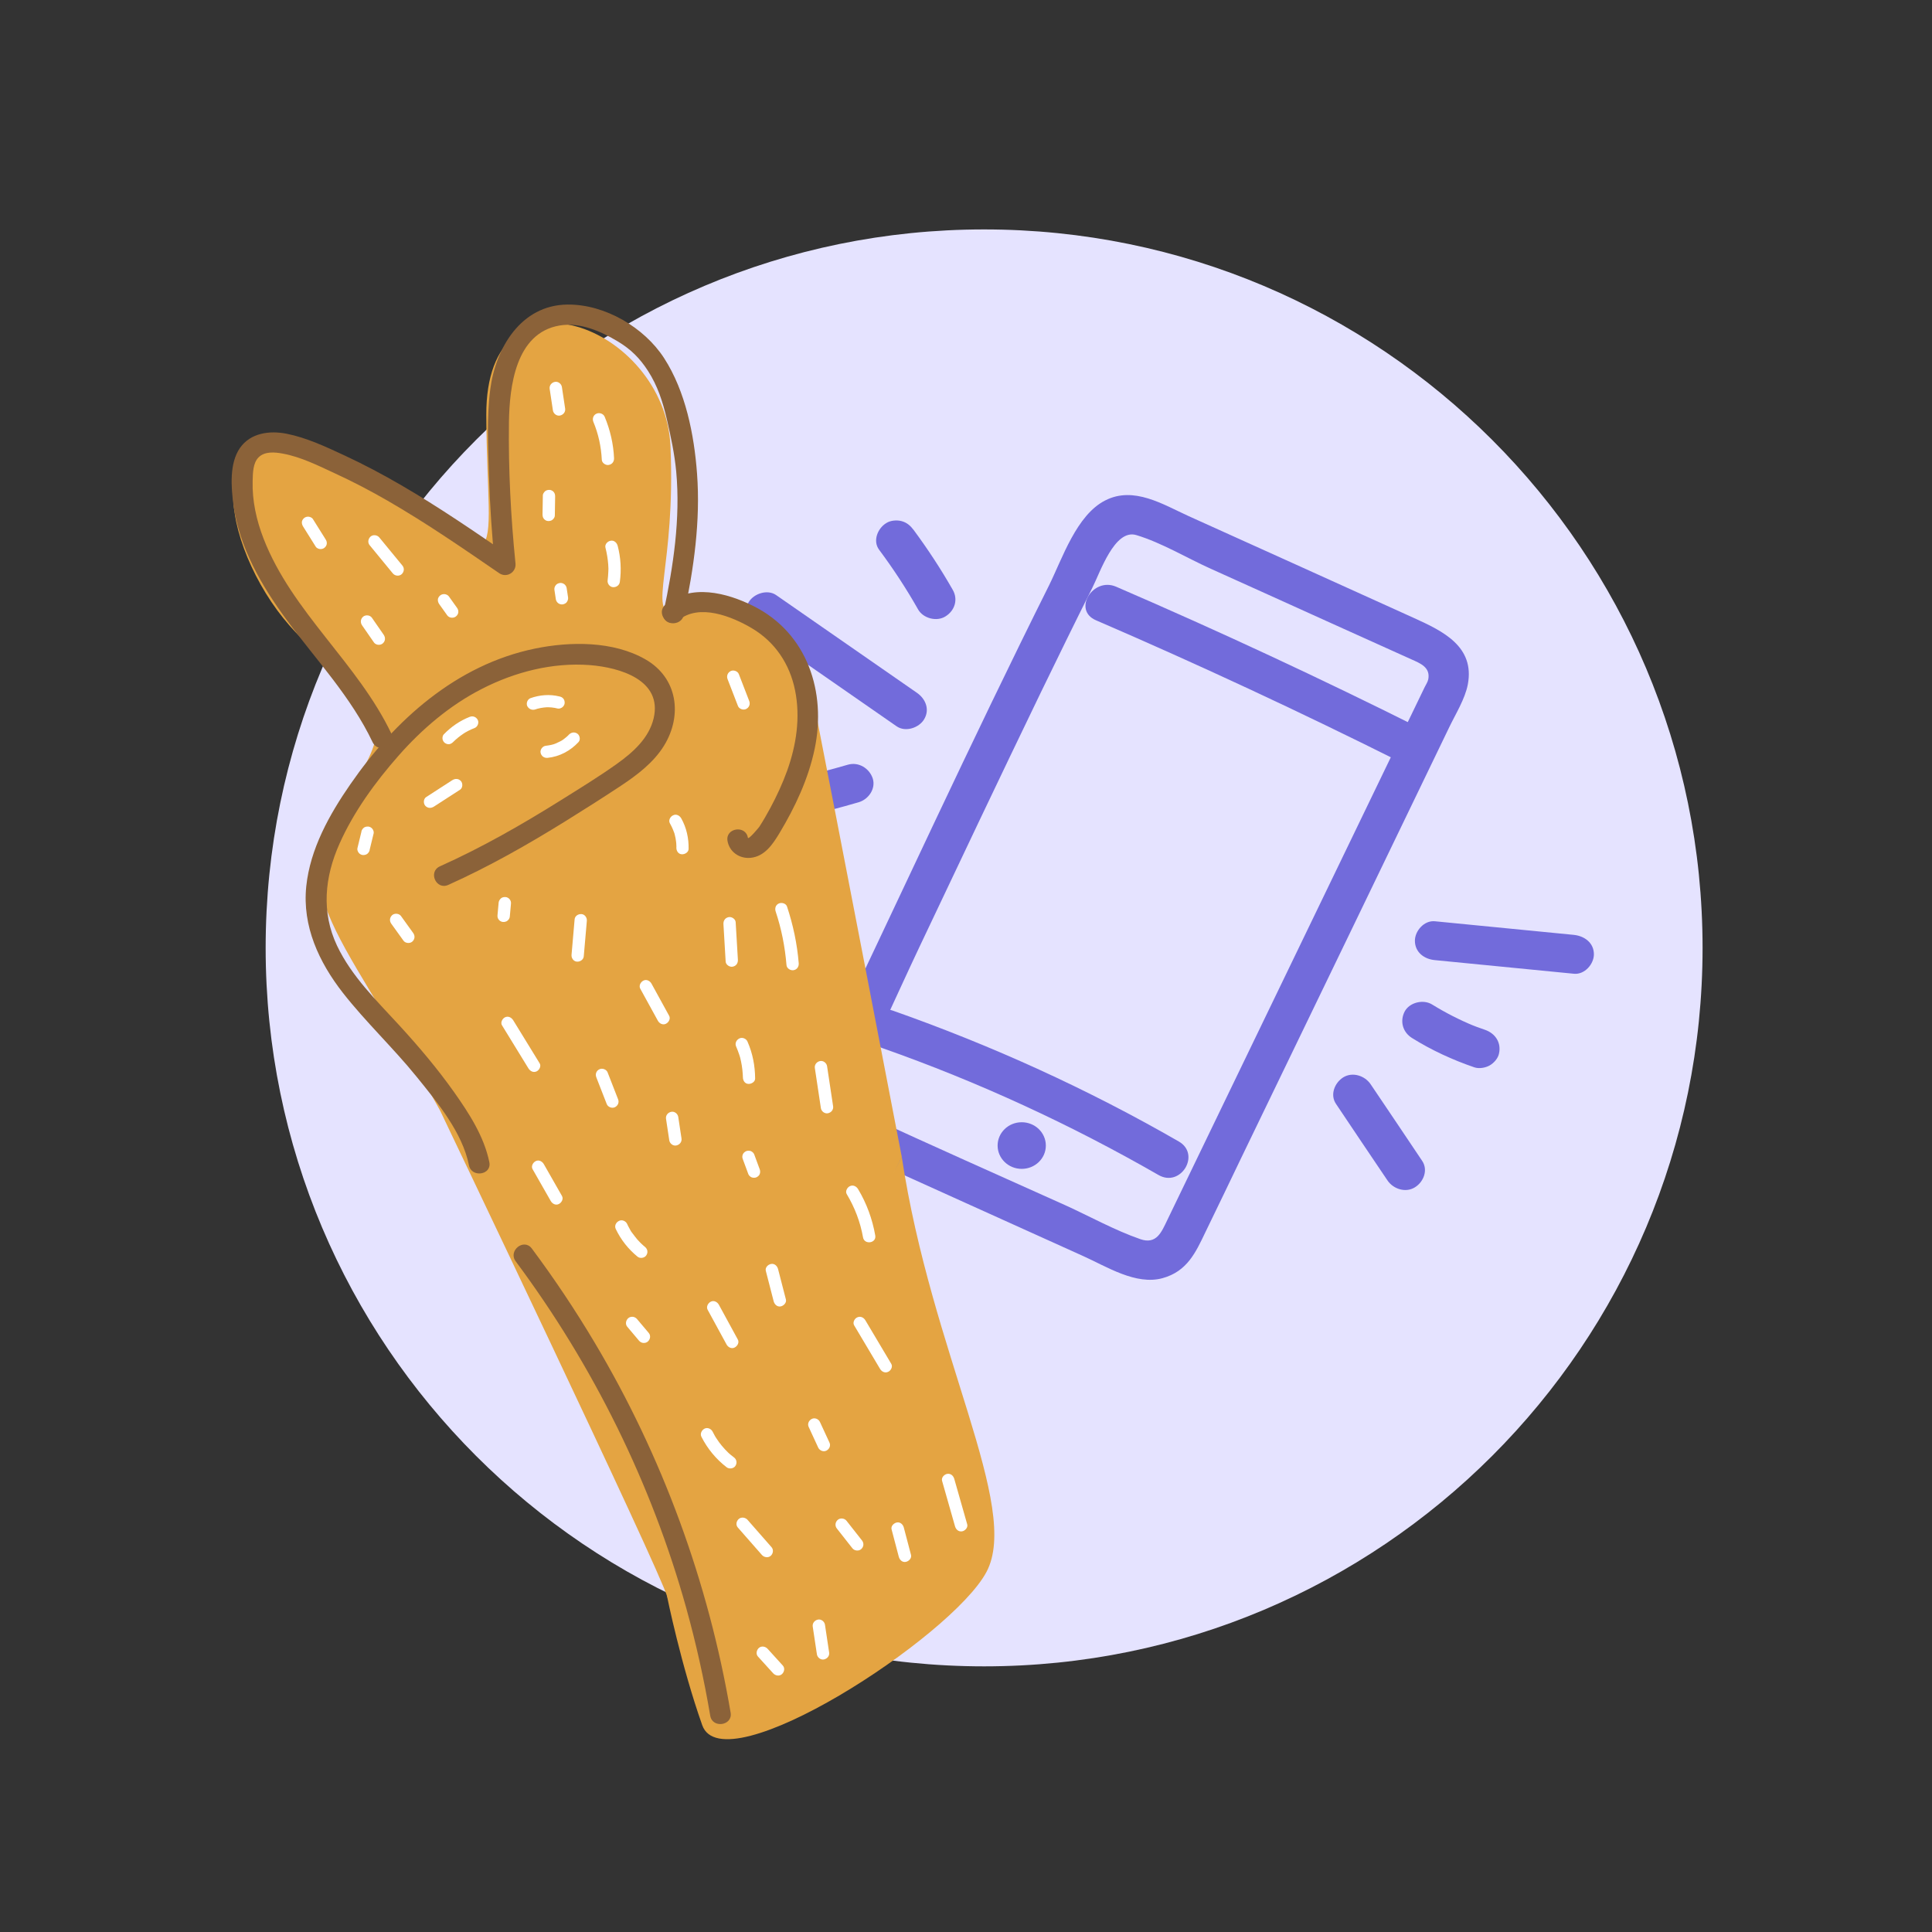 <svg width="160" height="160" viewBox="0 0 160 160" fill="none" xmlns="http://www.w3.org/2000/svg">
<rect x="0" y="0" width="160" height="160" fill="#333333" stroke="none"/>
<path d="M22 78.5C22 45.639 48.639 19 81.5 19C114.361 19 141 45.639 141 78.5C141 111.361 114.361 138 81.5 138C48.639 138 22 111.361 22 78.5Z" fill="#E5E3FF"/>
<g clip-path="url(#clip0_80_4615)">
<path d="M67.28 89.451C65.949 92.656 68.584 94.467 71.135 95.634C74.089 96.961 77.043 98.302 79.983 99.63C83.228 101.092 86.473 102.567 89.718 104.028C91.659 104.9 94.072 106.456 96.277 105.852C98.316 105.289 99.023 103.72 99.813 102.071C100.812 100.005 101.81 97.954 102.795 95.888C105.901 89.451 109.021 83.014 112.128 76.578C114.762 71.133 117.397 65.675 120.018 60.23C120.545 59.131 121.322 57.897 121.557 56.69C122.154 53.538 119.491 52.264 117.092 51.178C110.893 48.362 104.667 45.559 98.44 42.743C96.319 41.778 93.892 40.235 91.534 41.442C89.149 42.649 87.984 46.243 86.875 48.483C80.399 61.451 74.366 74.62 68.126 87.681C67.904 88.151 67.682 88.62 67.447 89.076C66.49 90.927 69.36 92.549 70.317 90.699C72.397 86.689 74.2 82.532 76.128 78.455C79.47 71.401 82.812 64.347 86.209 57.32C87.61 54.437 89.01 51.567 90.453 48.697C91.105 47.423 92.297 43.776 94.1 44.312C96.194 44.942 98.274 46.203 100.271 47.102C103.46 48.536 106.65 49.985 109.826 51.42C112.169 52.479 114.527 53.538 116.87 54.598C117.619 54.933 118.465 55.255 118.285 56.247C118.243 56.475 118.077 56.717 117.98 56.918C115.983 61.048 113.986 65.179 111.989 69.323C106.886 79.903 101.769 90.471 96.665 101.051C96.194 102.03 95.778 103.09 94.433 102.62C92.311 101.883 90.245 100.73 88.206 99.804C82.701 97.323 77.168 94.883 71.69 92.335C70.761 91.906 69.998 91.503 70.497 90.31C71.288 88.392 68.071 87.561 67.28 89.451Z" fill="#726BDB"/>
<path d="M84.615 96.801C85.718 96.801 86.612 95.936 86.612 94.87C86.612 93.803 85.718 92.939 84.615 92.939C83.512 92.939 82.618 93.803 82.618 94.87C82.618 95.936 83.512 96.801 84.615 96.801Z" fill="#726BDB"/>
<path d="M90.758 51.366C99.3 55.053 107.732 58.983 116.039 63.14C117.938 64.092 119.63 61.316 117.716 60.364C109.41 56.207 100.978 52.278 92.436 48.59C90.508 47.758 88.803 50.521 90.758 51.366Z" fill="#726BDB"/>
<path d="M73.063 86.796C81.023 89.599 88.664 93.126 95.945 97.31C97.789 98.37 99.467 95.594 97.623 94.534C90.106 90.203 82.174 86.595 73.951 83.699C71.926 82.988 71.066 86.099 73.063 86.796Z" fill="#726BDB"/>
<path d="M110.644 91.423C112.058 93.528 113.473 95.647 114.901 97.752C115.373 98.463 116.399 98.812 117.176 98.329C117.911 97.873 118.285 96.881 117.772 96.13C116.357 94.024 114.943 91.906 113.515 89.8C113.043 89.089 112.017 88.741 111.24 89.223C110.519 89.679 110.131 90.672 110.644 91.423Z" fill="#726BDB"/>
<path d="M116.94 85.965C118.549 86.971 120.296 87.775 122.099 88.392C122.487 88.526 123.028 88.432 123.375 88.231C123.721 88.03 124.054 87.654 124.137 87.266C124.345 86.367 123.86 85.589 122.972 85.281C122.529 85.133 122.099 84.972 121.669 84.798C121.808 84.852 121.932 84.905 122.071 84.959C120.865 84.463 119.714 83.873 118.604 83.189C117.869 82.733 116.732 83.014 116.33 83.766C115.914 84.57 116.163 85.482 116.94 85.965Z" fill="#726BDB"/>
<path d="M118.84 79.514C122.667 79.89 126.509 80.265 130.336 80.641C131.237 80.735 132 79.836 132 79.032C132 78.093 131.237 77.516 130.336 77.422C126.509 77.047 122.667 76.671 118.84 76.296C117.938 76.202 117.176 77.1 117.176 77.905C117.176 78.857 117.938 79.434 118.84 79.514Z" fill="#726BDB"/>
<path d="M72.799 45.52C73.978 47.102 75.06 48.751 76.031 50.468C76.447 51.206 77.57 51.514 78.305 51.044C79.081 50.562 79.359 49.636 78.901 48.845C77.93 47.142 76.849 45.493 75.67 43.897C75.407 43.548 75.115 43.28 74.672 43.159C74.283 43.052 73.743 43.092 73.396 43.32C72.689 43.749 72.259 44.782 72.799 45.52Z" fill="#726BDB"/>
<path d="M62.607 52.063C66.49 54.759 70.373 57.454 74.256 60.15C74.991 60.66 76.114 60.271 76.53 59.573C77.016 58.769 76.669 57.884 75.934 57.374C72.051 54.678 68.168 51.983 64.285 49.288C63.564 48.778 62.441 49.153 62.011 49.851C61.526 50.669 61.872 51.554 62.607 52.063Z" fill="#726BDB"/>
<path d="M62.108 68.585C65.145 68.022 68.154 67.298 71.108 66.44C71.94 66.198 72.55 65.3 72.273 64.455C71.996 63.637 71.122 63.074 70.221 63.328C67.253 64.187 64.257 64.911 61.221 65.474C60.361 65.635 59.792 66.668 60.056 67.459C60.361 68.344 61.193 68.76 62.108 68.585Z" fill="#726BDB"/>
</g>
<g clip-path="url(#clip1_80_4615)">
<path d="M36.438 91.952C27.401 75.655 23.275 73.801 29.098 65.231C34.921 56.66 27.58 57.446 22.48 49.859C17.38 42.272 17.441 31.719 30.059 39.967C42.677 48.215 40.321 47.39 40.273 34.364C40.224 21.337 55.08 26.977 55.526 36.95C55.971 46.922 53.616 50.728 55.804 50.814C57.993 50.901 65.366 47.853 67.243 57.378C69.12 66.903 74.684 95.822 74.684 95.822C74.684 95.822 55.742 134.181 55.256 132.236C54.769 130.29 36.438 91.952 36.438 91.952Z" fill="#E4A442"/>
<path d="M74.684 95.822C77.131 112.068 84.579 124.791 81.691 130.191C78.802 135.592 59.919 147.834 58.157 142.875C56.401 137.915 55.248 132.23 55.248 132.23" fill="#E4A442"/>
<path d="M25.111 43.618C25.457 44.173 25.811 44.733 26.157 45.288C26.22 45.388 26.383 45.459 26.495 45.469C26.621 45.484 26.781 45.447 26.878 45.357C26.977 45.274 27.055 45.153 27.063 45.022C27.076 44.877 27.032 44.768 26.951 44.644C26.605 44.089 26.251 43.528 25.905 42.973C25.841 42.874 25.679 42.803 25.567 42.792C25.44 42.777 25.28 42.815 25.183 42.905C25.085 42.988 25.006 43.108 24.999 43.239C24.994 43.39 25.038 43.499 25.111 43.618Z" fill="white"/>
<path d="M29.988 51.79C30.316 52.266 30.65 52.741 30.977 53.217C31.047 53.316 31.196 53.389 31.315 53.398C31.441 53.413 31.602 53.375 31.698 53.286C31.919 53.096 31.937 52.806 31.777 52.571C31.45 52.095 31.116 51.62 30.789 51.145C30.719 51.046 30.57 50.973 30.451 50.964C30.324 50.949 30.164 50.986 30.067 51.076C29.848 51.273 29.83 51.562 29.988 51.79Z" fill="white"/>
<path d="M30.611 45.149C31.253 45.925 31.889 46.709 32.531 47.486C32.7 47.692 33.04 47.743 33.254 47.561C33.461 47.38 33.512 47.072 33.333 46.847C32.691 46.07 32.055 45.286 31.413 44.51C31.244 44.304 30.904 44.252 30.69 44.435C30.484 44.623 30.433 44.93 30.611 45.149Z" fill="white"/>
<path d="M45.521 32.203C45.61 32.796 45.7 33.397 45.79 33.99C45.829 34.25 46.097 34.469 46.372 34.414C46.647 34.359 46.845 34.118 46.803 33.837C46.714 33.244 46.623 32.644 46.534 32.05C46.495 31.79 46.227 31.571 45.952 31.626C45.683 31.674 45.478 31.923 45.521 32.203Z" fill="white"/>
<path d="M44.956 41.018C44.945 41.545 44.941 42.064 44.93 42.59C44.931 42.733 44.949 42.853 45.043 42.969C45.119 43.067 45.255 43.142 45.381 43.15C45.513 43.157 45.66 43.128 45.764 43.038C45.856 42.956 45.947 42.833 45.949 42.703C45.959 42.176 45.964 41.657 45.974 41.13C45.974 40.987 45.955 40.867 45.862 40.752C45.785 40.654 45.65 40.579 45.524 40.571C45.392 40.563 45.244 40.593 45.14 40.683C45.05 40.772 44.958 40.895 44.956 41.018Z" fill="white"/>
<path d="M49.136 34.925C49.557 35.933 49.784 36.983 49.839 38.08C49.851 38.344 50.166 38.555 50.42 38.503C50.715 38.445 50.867 38.211 50.852 37.927C50.799 36.755 50.528 35.595 50.075 34.511C49.968 34.261 49.647 34.146 49.401 34.258C49.141 34.365 49.035 34.668 49.136 34.925Z" fill="white"/>
<path d="M50.14 45.352C50.256 45.805 50.333 46.271 50.37 46.743C50.38 46.857 50.384 46.973 50.387 47.088C50.388 46.999 50.385 47.164 50.385 47.164C50.387 47.225 50.383 47.287 50.378 47.349C50.373 47.588 50.346 47.824 50.321 48.067C50.284 48.331 50.492 48.607 50.764 48.627C51.043 48.647 51.299 48.465 51.333 48.187C51.467 47.192 51.409 46.17 51.154 45.206C51.087 44.95 50.86 44.725 50.572 44.782C50.322 44.82 50.07 45.076 50.14 45.352Z" fill="white"/>
<path d="M36.375 50.031C36.602 50.344 36.822 50.659 37.048 50.973C37.118 51.072 37.268 51.145 37.386 51.154C37.513 51.169 37.673 51.131 37.77 51.041C37.868 50.959 37.947 50.838 37.955 50.707C37.968 50.568 37.929 50.445 37.842 50.328C37.615 50.014 37.395 49.7 37.169 49.386C37.099 49.288 36.949 49.215 36.831 49.205C36.704 49.19 36.544 49.228 36.447 49.318C36.349 49.401 36.27 49.521 36.262 49.652C36.257 49.796 36.295 49.913 36.375 50.031Z" fill="white"/>
<path d="M37.558 61.42C37.456 61.524 37.576 61.403 37.595 61.387C37.631 61.354 37.668 61.321 37.697 61.29C37.77 61.224 37.843 61.158 37.917 61.1C38.059 60.983 38.215 60.871 38.371 60.765C38.409 60.739 38.441 60.721 38.478 60.695C38.497 60.685 38.516 60.669 38.541 60.658C38.478 60.695 38.472 60.702 38.522 60.667C38.605 60.621 38.688 60.574 38.777 60.527C38.951 60.439 39.125 60.358 39.308 60.29C39.556 60.191 39.685 59.858 39.567 59.623C39.439 59.37 39.16 59.262 38.893 59.37C38.071 59.692 37.353 60.196 36.743 60.826C36.66 60.914 36.631 61.089 36.648 61.202C36.666 61.322 36.742 61.461 36.85 61.533C36.958 61.606 37.096 61.653 37.23 61.626C37.363 61.592 37.463 61.523 37.558 61.42Z" fill="white"/>
<path d="M44.359 58.744C44.406 58.731 44.451 58.71 44.504 58.695C44.629 58.656 44.391 58.726 44.517 58.693C44.604 58.673 44.691 58.654 44.771 58.635C44.939 58.602 45.109 58.584 45.273 58.573C45.293 58.57 45.308 58.574 45.328 58.571C45.383 58.57 45.376 58.571 45.3 58.569C45.329 58.578 45.383 58.57 45.411 58.572C45.501 58.572 45.585 58.58 45.676 58.587C45.85 58.602 46.022 58.637 46.194 58.679C46.316 58.709 46.485 58.642 46.577 58.567C46.676 58.491 46.753 58.357 46.762 58.233C46.77 58.102 46.741 57.956 46.65 57.854C46.557 57.745 46.447 57.7 46.311 57.673C45.522 57.478 44.69 57.549 43.93 57.82C43.675 57.913 43.554 58.259 43.671 58.486C43.814 58.745 44.09 58.839 44.359 58.744Z" fill="white"/>
<path d="M47.089 60.863C47.053 60.903 47.053 60.903 47.101 60.855C47.083 60.871 47.066 60.894 47.047 60.911C47.011 60.943 46.975 60.983 46.932 61.017C46.852 61.083 46.773 61.15 46.692 61.21C46.617 61.262 46.543 61.321 46.466 61.36C46.587 61.294 46.434 61.378 46.408 61.389C46.364 61.416 46.319 61.436 46.267 61.458C46.099 61.538 45.906 61.635 45.718 61.67C45.859 61.642 45.691 61.674 45.665 61.685C45.612 61.7 45.565 61.707 45.511 61.715C45.411 61.737 45.308 61.745 45.2 61.762C44.935 61.788 44.716 62.08 44.769 62.338C44.825 62.616 45.065 62.791 45.351 62.762C46.344 62.66 47.238 62.178 47.91 61.456C48.094 61.258 48.018 60.887 47.803 60.749C47.551 60.589 47.285 60.657 47.089 60.863Z" fill="white"/>
<path d="M37.452 64.614C36.735 65.076 36.011 65.547 35.294 66.01C35.066 66.153 35.047 66.531 35.215 66.724C35.414 66.946 35.691 66.952 35.937 66.799C36.655 66.336 37.379 65.866 38.096 65.403C38.323 65.26 38.342 64.882 38.175 64.689C37.976 64.466 37.692 64.462 37.452 64.614Z" fill="white"/>
<path d="M32.404 76.498C32.744 76.965 33.078 77.44 33.418 77.907C33.575 78.122 33.939 78.156 34.141 77.982C34.361 77.792 34.386 77.502 34.219 77.268C33.88 76.801 33.546 76.326 33.206 75.859C33.049 75.644 32.685 75.61 32.483 75.783C32.264 75.98 32.239 76.27 32.404 76.498Z" fill="white"/>
<path d="M29.927 68.899C29.815 69.352 29.703 69.799 29.599 70.251C29.568 70.371 29.635 70.538 29.711 70.629C29.788 70.727 29.923 70.802 30.049 70.81C30.181 70.818 30.329 70.789 30.433 70.698C30.462 70.666 30.492 70.635 30.522 70.603C30.573 70.534 30.61 70.453 30.617 70.363C30.728 69.91 30.841 69.463 30.945 69.011C30.975 68.891 30.909 68.724 30.833 68.633C30.756 68.535 30.62 68.46 30.495 68.452C30.362 68.444 30.215 68.473 30.111 68.564C30.081 68.596 30.052 68.627 30.022 68.659C29.97 68.728 29.934 68.809 29.927 68.899Z" fill="white"/>
<path d="M60.254 56.242C60.539 56.983 60.83 57.724 61.114 58.465C61.206 58.71 61.55 58.836 61.788 58.718C62.045 58.591 62.149 58.316 62.047 58.052C61.762 57.31 61.471 56.57 61.187 55.828C61.095 55.583 60.751 55.458 60.513 55.575C60.263 55.702 60.153 55.977 60.254 56.242Z" fill="white"/>
<path d="M55.477 68.181C55.572 68.35 55.661 68.528 55.737 68.714C55.77 68.791 55.796 68.876 55.829 68.953C55.839 68.972 55.899 69.147 55.853 69.024C55.866 69.063 55.873 69.11 55.886 69.149C55.933 69.326 55.967 69.505 55.987 69.686C56.002 69.786 56.01 69.881 56.011 69.983C56.011 70.024 56.018 70.07 56.017 70.111C56.025 69.981 56.017 70.159 56.014 70.187C56.006 70.454 56.165 70.73 56.458 70.747C56.709 70.764 57.021 70.588 57.027 70.307C57.046 69.424 56.852 68.547 56.418 67.773C56.286 67.541 56.007 67.385 55.744 67.52C55.511 67.623 55.337 67.936 55.477 68.181Z" fill="white"/>
<path d="M47.587 76.141C47.5 77.123 47.419 78.096 47.332 79.078C47.309 79.341 47.496 79.619 47.776 79.639C48.041 79.66 48.324 79.474 48.345 79.198C48.432 78.217 48.513 77.243 48.6 76.261C48.623 75.999 48.436 75.72 48.156 75.701C47.884 75.68 47.607 75.858 47.587 76.141Z" fill="white"/>
<path d="M41.573 84.911C42.304 86.097 43.029 87.283 43.761 88.476C43.906 88.706 44.163 88.852 44.434 88.729C44.661 88.627 44.838 88.293 44.693 88.062C43.962 86.877 43.237 85.69 42.505 84.498C42.36 84.267 42.103 84.122 41.832 84.244C41.605 84.347 41.428 84.68 41.573 84.911Z" fill="white"/>
<path d="M44.106 96.826C44.605 97.706 45.109 98.578 45.608 99.457C45.74 99.69 46.019 99.846 46.282 99.711C46.513 99.594 46.681 99.289 46.54 99.044C46.042 98.165 45.537 97.293 45.039 96.413C44.907 96.18 44.628 96.025 44.365 96.16C44.14 96.269 43.966 96.581 44.106 96.826Z" fill="white"/>
<path d="M51.95 109.879C52.278 110.266 52.598 110.648 52.925 111.035C53.009 111.131 53.13 111.202 53.264 111.216C53.39 111.231 53.55 111.193 53.647 111.103C53.855 110.922 53.911 110.607 53.726 110.389C53.398 110.002 53.078 109.62 52.751 109.233C52.667 109.137 52.546 109.066 52.413 109.052C52.286 109.037 52.126 109.075 52.029 109.165C51.828 109.345 51.765 109.661 51.95 109.879Z" fill="white"/>
<path d="M61.106 126.505C61.773 127.264 62.439 128.016 63.099 128.776C63.274 128.975 63.607 129.034 63.822 128.852C64.023 128.678 64.085 128.355 63.9 128.137C63.233 127.378 62.568 126.626 61.908 125.866C61.733 125.667 61.399 125.609 61.185 125.791C60.977 125.972 60.914 126.289 61.106 126.505Z" fill="white"/>
<path d="M49.384 89.218C49.675 89.959 49.96 90.7 50.251 91.441C50.35 91.685 50.687 91.811 50.924 91.694C51.181 91.566 51.292 91.291 51.183 91.027C50.892 90.287 50.608 89.545 50.317 88.805C50.218 88.561 49.881 88.434 49.643 88.552C49.385 88.672 49.281 88.947 49.384 89.218Z" fill="white"/>
<path d="M53.023 81.877C53.509 82.759 53.995 83.647 54.48 84.529C54.605 84.763 54.897 84.916 55.153 84.782C55.384 84.666 55.553 84.361 55.412 84.116C54.927 83.234 54.441 82.346 53.956 81.464C53.831 81.23 53.538 81.077 53.282 81.211C53.051 81.327 52.89 81.631 53.023 81.877Z" fill="white"/>
<path d="M41.297 74.736C41.268 75.088 41.231 75.441 41.201 75.794C41.187 75.925 41.222 76.07 41.313 76.172C41.39 76.27 41.526 76.345 41.652 76.353C41.784 76.361 41.931 76.332 42.035 76.241C42.133 76.158 42.212 76.037 42.22 75.906C42.249 75.554 42.286 75.201 42.316 74.848C42.331 74.716 42.295 74.572 42.204 74.47C42.127 74.372 41.991 74.297 41.865 74.289C41.733 74.281 41.586 74.31 41.482 74.401C41.392 74.49 41.312 74.604 41.297 74.736Z" fill="white"/>
<path d="M59.912 76.529C59.971 77.564 60.037 78.597 60.096 79.632C60.108 79.896 60.423 80.108 60.678 80.056C60.973 79.998 61.124 79.763 61.109 79.479C61.05 78.445 60.984 77.411 60.925 76.376C60.913 76.112 60.598 75.901 60.343 75.953C60.054 76.01 59.897 76.245 59.912 76.529Z" fill="white"/>
<path d="M64.238 75.488C64.717 76.924 65.01 78.414 65.134 79.923C65.154 80.193 65.452 80.387 65.716 80.347C66.006 80.303 66.168 80.047 66.147 79.77C66.017 78.174 65.683 76.601 65.177 75.074C65.09 74.814 64.737 74.718 64.504 74.821C64.231 74.937 64.151 75.229 64.238 75.488Z" fill="white"/>
<path d="M60.963 86.669C61.057 86.88 61.138 87.1 61.213 87.32C61.228 87.373 61.249 87.424 61.263 87.469C61.237 87.391 61.283 87.555 61.292 87.567C61.322 87.679 61.346 87.791 61.37 87.904C61.417 88.128 61.453 88.362 61.48 88.59C61.489 88.697 61.499 88.805 61.507 88.906C61.508 88.96 61.516 89.014 61.518 89.068C61.516 89.102 61.521 89.136 61.52 89.177C61.52 89.129 61.521 89.136 61.524 89.204C61.523 89.47 61.667 89.741 61.968 89.764C62.212 89.782 62.538 89.603 62.537 89.324C62.53 88.268 62.333 87.233 61.902 86.255C61.796 86.011 61.472 85.876 61.228 86.001C60.971 86.129 60.848 86.413 60.963 86.669Z" fill="white"/>
<path d="M67.482 88.45C67.648 89.557 67.815 90.664 67.982 91.771C68.021 92.031 68.289 92.25 68.564 92.195C68.839 92.14 69.037 91.899 68.995 91.618C68.828 90.511 68.661 89.404 68.495 88.297C68.456 88.037 68.188 87.818 67.913 87.873C67.644 87.921 67.439 88.17 67.482 88.45Z" fill="white"/>
<path d="M55.157 92.652C55.247 93.246 55.337 93.846 55.427 94.439C55.466 94.699 55.734 94.918 56.008 94.863C56.283 94.808 56.482 94.567 56.44 94.287C56.35 93.693 56.26 93.093 56.17 92.499C56.131 92.239 55.864 92.02 55.589 92.076C55.314 92.131 55.115 92.372 55.157 92.652Z" fill="white"/>
<path d="M50.993 101.777C51.417 102.668 52.032 103.448 52.803 104.076C53.008 104.243 53.372 104.188 53.519 103.968C53.684 103.732 53.633 103.439 53.412 103.261C53.333 103.191 53.248 103.129 53.174 103.051C53.157 103.033 53.134 103.016 53.117 102.998C53.185 103.084 53.133 103.01 53.11 102.993C53.07 102.958 53.036 102.915 52.996 102.88C52.842 102.726 52.7 102.564 52.569 102.385C52.501 102.3 52.441 102.221 52.379 102.134C52.319 102.055 52.243 101.964 52.202 101.875C52.214 101.907 52.239 101.937 52.211 101.887C52.2 101.861 52.184 101.843 52.173 101.818C52.145 101.767 52.116 101.717 52.087 101.66C52.03 101.559 51.981 101.464 51.938 101.362C51.826 101.12 51.515 100.982 51.265 101.109C51.007 101.229 50.871 101.523 50.993 101.777Z" fill="white"/>
<path d="M61.519 96.004C61.671 96.418 61.824 96.832 61.975 97.238C62.02 97.354 62.139 97.459 62.249 97.504C62.367 97.548 62.533 97.55 62.649 97.498C62.765 97.44 62.875 97.348 62.919 97.226C62.967 97.089 62.963 96.967 62.915 96.831C62.763 96.417 62.611 96.004 62.459 95.597C62.414 95.481 62.295 95.376 62.185 95.331C62.068 95.287 61.901 95.285 61.785 95.337C61.669 95.395 61.559 95.487 61.515 95.609C61.46 95.747 61.465 95.876 61.519 96.004Z" fill="white"/>
<path d="M70.126 98.896C70.79 100.003 71.247 101.203 71.472 102.472C71.582 103.11 72.596 102.964 72.485 102.319C72.248 100.97 71.775 99.664 71.065 98.482C70.926 98.25 70.663 98.106 70.391 98.229C70.158 98.332 69.981 98.666 70.126 98.896Z" fill="white"/>
<path d="M63.423 105.252C63.64 106.093 63.855 106.926 64.072 107.767C64.138 108.023 64.365 108.248 64.653 108.191C64.901 108.14 65.154 107.89 65.085 107.614C64.868 106.774 64.653 105.94 64.436 105.1C64.37 104.844 64.143 104.619 63.855 104.676C63.599 104.721 63.347 104.977 63.423 105.252Z" fill="white"/>
<path d="M58.603 108.468C59.127 109.426 59.645 110.384 60.169 111.342C60.294 111.576 60.586 111.729 60.842 111.595C61.073 111.479 61.242 111.174 61.101 110.929C60.577 109.971 60.06 109.012 59.535 108.055C59.41 107.821 59.118 107.667 58.862 107.801C58.631 107.918 58.469 108.222 58.603 108.468Z" fill="white"/>
<path d="M58.088 118.987C58.589 119.976 59.299 120.837 60.181 121.516C60.392 121.675 60.744 121.629 60.897 121.408C61.056 121.179 61.017 120.872 60.791 120.701C60.69 120.628 60.595 120.546 60.501 120.472C60.453 120.431 60.413 120.396 60.366 120.356C60.342 120.332 60.311 120.31 60.285 120.279C60.252 120.243 60.253 120.25 60.285 120.279C60.108 120.108 59.942 119.929 59.782 119.735C59.63 119.553 59.483 119.357 59.357 119.157C59.338 119.126 59.32 119.095 59.294 119.065C59.267 119.021 59.268 119.028 59.294 119.065C59.266 119.014 59.231 118.965 59.203 118.915C59.137 118.802 59.079 118.688 59.019 118.567C58.901 118.333 58.603 118.187 58.346 118.314C58.109 118.438 57.96 118.734 58.088 118.987Z" fill="white"/>
<path d="M66.972 118.175C67.237 118.742 67.496 119.316 67.761 119.884C67.874 120.126 68.185 120.263 68.435 120.137C68.68 120.018 68.815 119.725 68.694 119.47C68.429 118.903 68.169 118.328 67.904 117.761C67.792 117.519 67.481 117.382 67.231 117.508C66.986 117.627 66.85 117.913 66.972 118.175Z" fill="white"/>
<path d="M70.74 109.764C71.452 110.959 72.165 112.161 72.877 113.357C73.016 113.595 73.279 113.733 73.55 113.61C73.784 113.507 73.955 113.181 73.809 112.943C73.097 111.748 72.384 110.546 71.672 109.35C71.533 109.112 71.27 108.975 70.999 109.097C70.765 109.194 70.594 109.527 70.74 109.764Z" fill="white"/>
<path d="M78.018 122.636C78.373 123.892 78.734 125.14 79.089 126.396C79.162 126.658 79.373 126.865 79.67 126.82C79.92 126.782 80.175 126.505 80.102 126.243C79.747 124.987 79.386 123.739 79.031 122.483C78.957 122.221 78.746 122.014 78.449 122.059C78.199 122.097 77.943 122.367 78.018 122.636Z" fill="white"/>
<path d="M73.838 126.661C74.034 127.416 74.231 128.171 74.434 128.925C74.501 129.181 74.728 129.406 75.016 129.348C75.264 129.298 75.516 129.048 75.447 128.772C75.251 128.017 75.054 127.263 74.851 126.509C74.785 126.253 74.557 126.028 74.269 126.085C74.021 126.136 73.762 126.386 73.838 126.661Z" fill="white"/>
<path d="M67.307 134.704C67.422 135.471 67.538 136.238 67.653 137.005C67.693 137.265 67.96 137.484 68.235 137.428C68.51 137.373 68.709 137.132 68.666 136.852C68.551 136.085 68.435 135.318 68.32 134.551C68.281 134.291 68.013 134.072 67.738 134.127C67.47 134.181 67.265 134.424 67.307 134.704Z" fill="white"/>
<path d="M62.77 137.187C63.192 137.649 63.607 138.112 64.029 138.573C64.21 138.771 64.531 138.839 64.751 138.649C64.953 138.475 65.021 138.144 64.83 137.934C64.409 137.473 63.993 137.01 63.572 136.548C63.39 136.351 63.069 136.283 62.849 136.473C62.654 136.646 62.58 136.977 62.77 137.187Z" fill="white"/>
<path d="M69.302 126.581C69.73 127.13 70.165 127.679 70.592 128.221C70.754 128.429 71.107 128.478 71.314 128.297C71.529 128.114 71.566 127.809 71.393 127.582C70.965 127.033 70.53 126.485 70.103 125.942C69.941 125.735 69.588 125.685 69.381 125.867C69.167 126.056 69.129 126.355 69.302 126.581Z" fill="white"/>
<path d="M45.916 48.859C45.954 49.112 45.994 49.373 46.032 49.626C46.051 49.753 46.125 49.878 46.234 49.957C46.334 50.031 46.486 50.076 46.614 50.05C46.741 50.024 46.877 49.962 46.949 49.849C47.022 49.736 47.065 49.607 47.045 49.473C47.007 49.22 46.967 48.96 46.929 48.706C46.91 48.58 46.836 48.455 46.727 48.375C46.627 48.302 46.475 48.257 46.347 48.283C46.22 48.309 46.084 48.37 46.012 48.483C45.931 48.591 45.895 48.719 45.916 48.859Z" fill="white"/>
<path d="M40.525 96.248C40.094 94.123 38.844 92.197 37.607 90.447C36.23 88.505 34.692 86.684 33.08 84.928C31.196 82.873 29.127 80.873 27.913 78.32C26.596 75.538 26.884 72.63 28.118 69.867C29.295 67.227 31.074 64.777 32.985 62.606C34.931 60.39 37.243 58.412 39.892 57.058C42.636 55.649 45.754 54.845 48.849 55.081C51.324 55.275 54.871 56.309 54.133 59.483C53.741 61.144 52.406 62.321 51.058 63.281C49.574 64.337 48.005 65.296 46.459 66.265C43.227 68.287 39.914 70.184 36.434 71.745C35.431 72.196 36.119 73.736 37.121 73.285C40.492 71.774 43.698 69.948 46.838 68.002C48.373 67.048 49.898 66.081 51.406 65.084C52.762 64.184 54.121 63.16 54.987 61.761C56.536 59.25 56.123 56.141 53.462 54.612C50.799 53.076 47.226 53.109 44.292 53.715C37.795 55.055 32.684 59.644 29.026 64.935C27.273 67.463 25.684 70.308 25.363 73.405C25.024 76.703 26.413 79.685 28.407 82.236C30.305 84.658 32.565 86.779 34.499 89.168C36.206 91.278 38.288 93.775 38.835 96.495C39.044 97.562 40.741 97.313 40.525 96.248Z" fill="#8B6239"/>
<path d="M56.179 51.379C57.883 49.942 60.626 51.05 62.288 52.041C64.2 53.178 65.408 55.008 65.843 57.166C66.298 59.403 65.952 61.692 65.189 63.826C64.809 64.879 64.335 65.905 63.806 66.892C63.521 67.426 63.214 67.957 62.884 68.47C62.85 68.523 61.974 69.582 61.936 69.377C61.761 68.305 60.072 68.559 60.248 69.631C60.398 70.536 61.219 71.128 62.152 71.042C63.331 70.933 64.005 69.904 64.557 68.989C65.86 66.814 66.943 64.51 67.466 62.023C68.451 57.326 66.878 52.434 62.396 50.19C60.192 49.083 57.196 48.313 55.112 50.073C54.278 50.772 55.34 52.085 56.179 51.379Z" fill="#8B6239"/>
<path d="M32.428 60.788C29.638 54.92 24.188 50.7 21.826 44.604C21.24 43.096 20.877 41.467 20.923 39.843C20.939 39.213 20.937 38.334 21.426 37.865C21.938 37.365 22.772 37.444 23.418 37.565C24.917 37.837 26.389 38.577 27.755 39.21C29.239 39.893 30.686 40.651 32.101 41.467C35.286 43.307 38.313 45.388 41.341 47.469C41.965 47.893 42.766 47.391 42.691 46.665C42.299 42.776 42.096 38.857 42.149 34.948C42.194 32.036 42.691 27.582 46.333 26.959C48.03 26.669 49.761 27.431 51.174 28.282C52.252 28.932 52.993 29.673 53.669 30.723C54.462 31.954 54.891 33.288 55.222 34.705C55.554 36.134 55.863 37.588 56.001 39.054C56.36 42.949 55.762 46.913 54.947 50.719C54.72 51.783 56.413 51.971 56.641 50.914C57.46 47.087 58.018 43.136 57.726 39.224C57.488 35.993 56.776 32.411 55.001 29.663C53.361 27.121 50.1 25.191 46.997 25.222C43.128 25.259 41.036 28.841 40.602 32.241C40.299 34.586 40.423 37.015 40.495 39.371C40.571 41.897 40.743 44.415 40.996 46.921C41.447 46.655 41.896 46.383 42.346 46.117C39.364 44.063 36.375 42.01 33.242 40.191C31.705 39.297 30.136 38.462 28.517 37.711C26.995 37.005 25.396 36.25 23.737 35.92C22.328 35.642 20.749 35.845 19.874 37.096C18.988 38.368 19.138 40.33 19.33 41.788C19.808 45.324 21.664 48.523 23.756 51.359C26.203 54.68 29.078 57.718 30.859 61.468C31.332 62.453 32.894 61.775 32.428 60.788Z" fill="#8B6239"/>
<path d="M42.707 104.457C49.123 113.073 53.96 122.855 56.834 133.178C57.65 136.117 58.311 139.087 58.819 142.093C59.001 143.164 60.69 142.909 60.508 141.839C58.676 131.052 54.858 120.606 49.246 111.186C47.647 108.501 45.908 105.899 44.039 103.391C43.383 102.521 42.057 103.58 42.707 104.457Z" fill="#8B6239"/>
</g>
<defs>
<clipPath id="clip0_80_4615">
<rect width="72" height="65" fill="white" transform="translate(60 41)"/>
</clipPath>
<clipPath id="clip1_80_4615">
<rect width="49.762" height="119.589" fill="white" transform="translate(17.494 29.597) rotate(-8.565)"/>
</clipPath>
</defs>
</svg>
